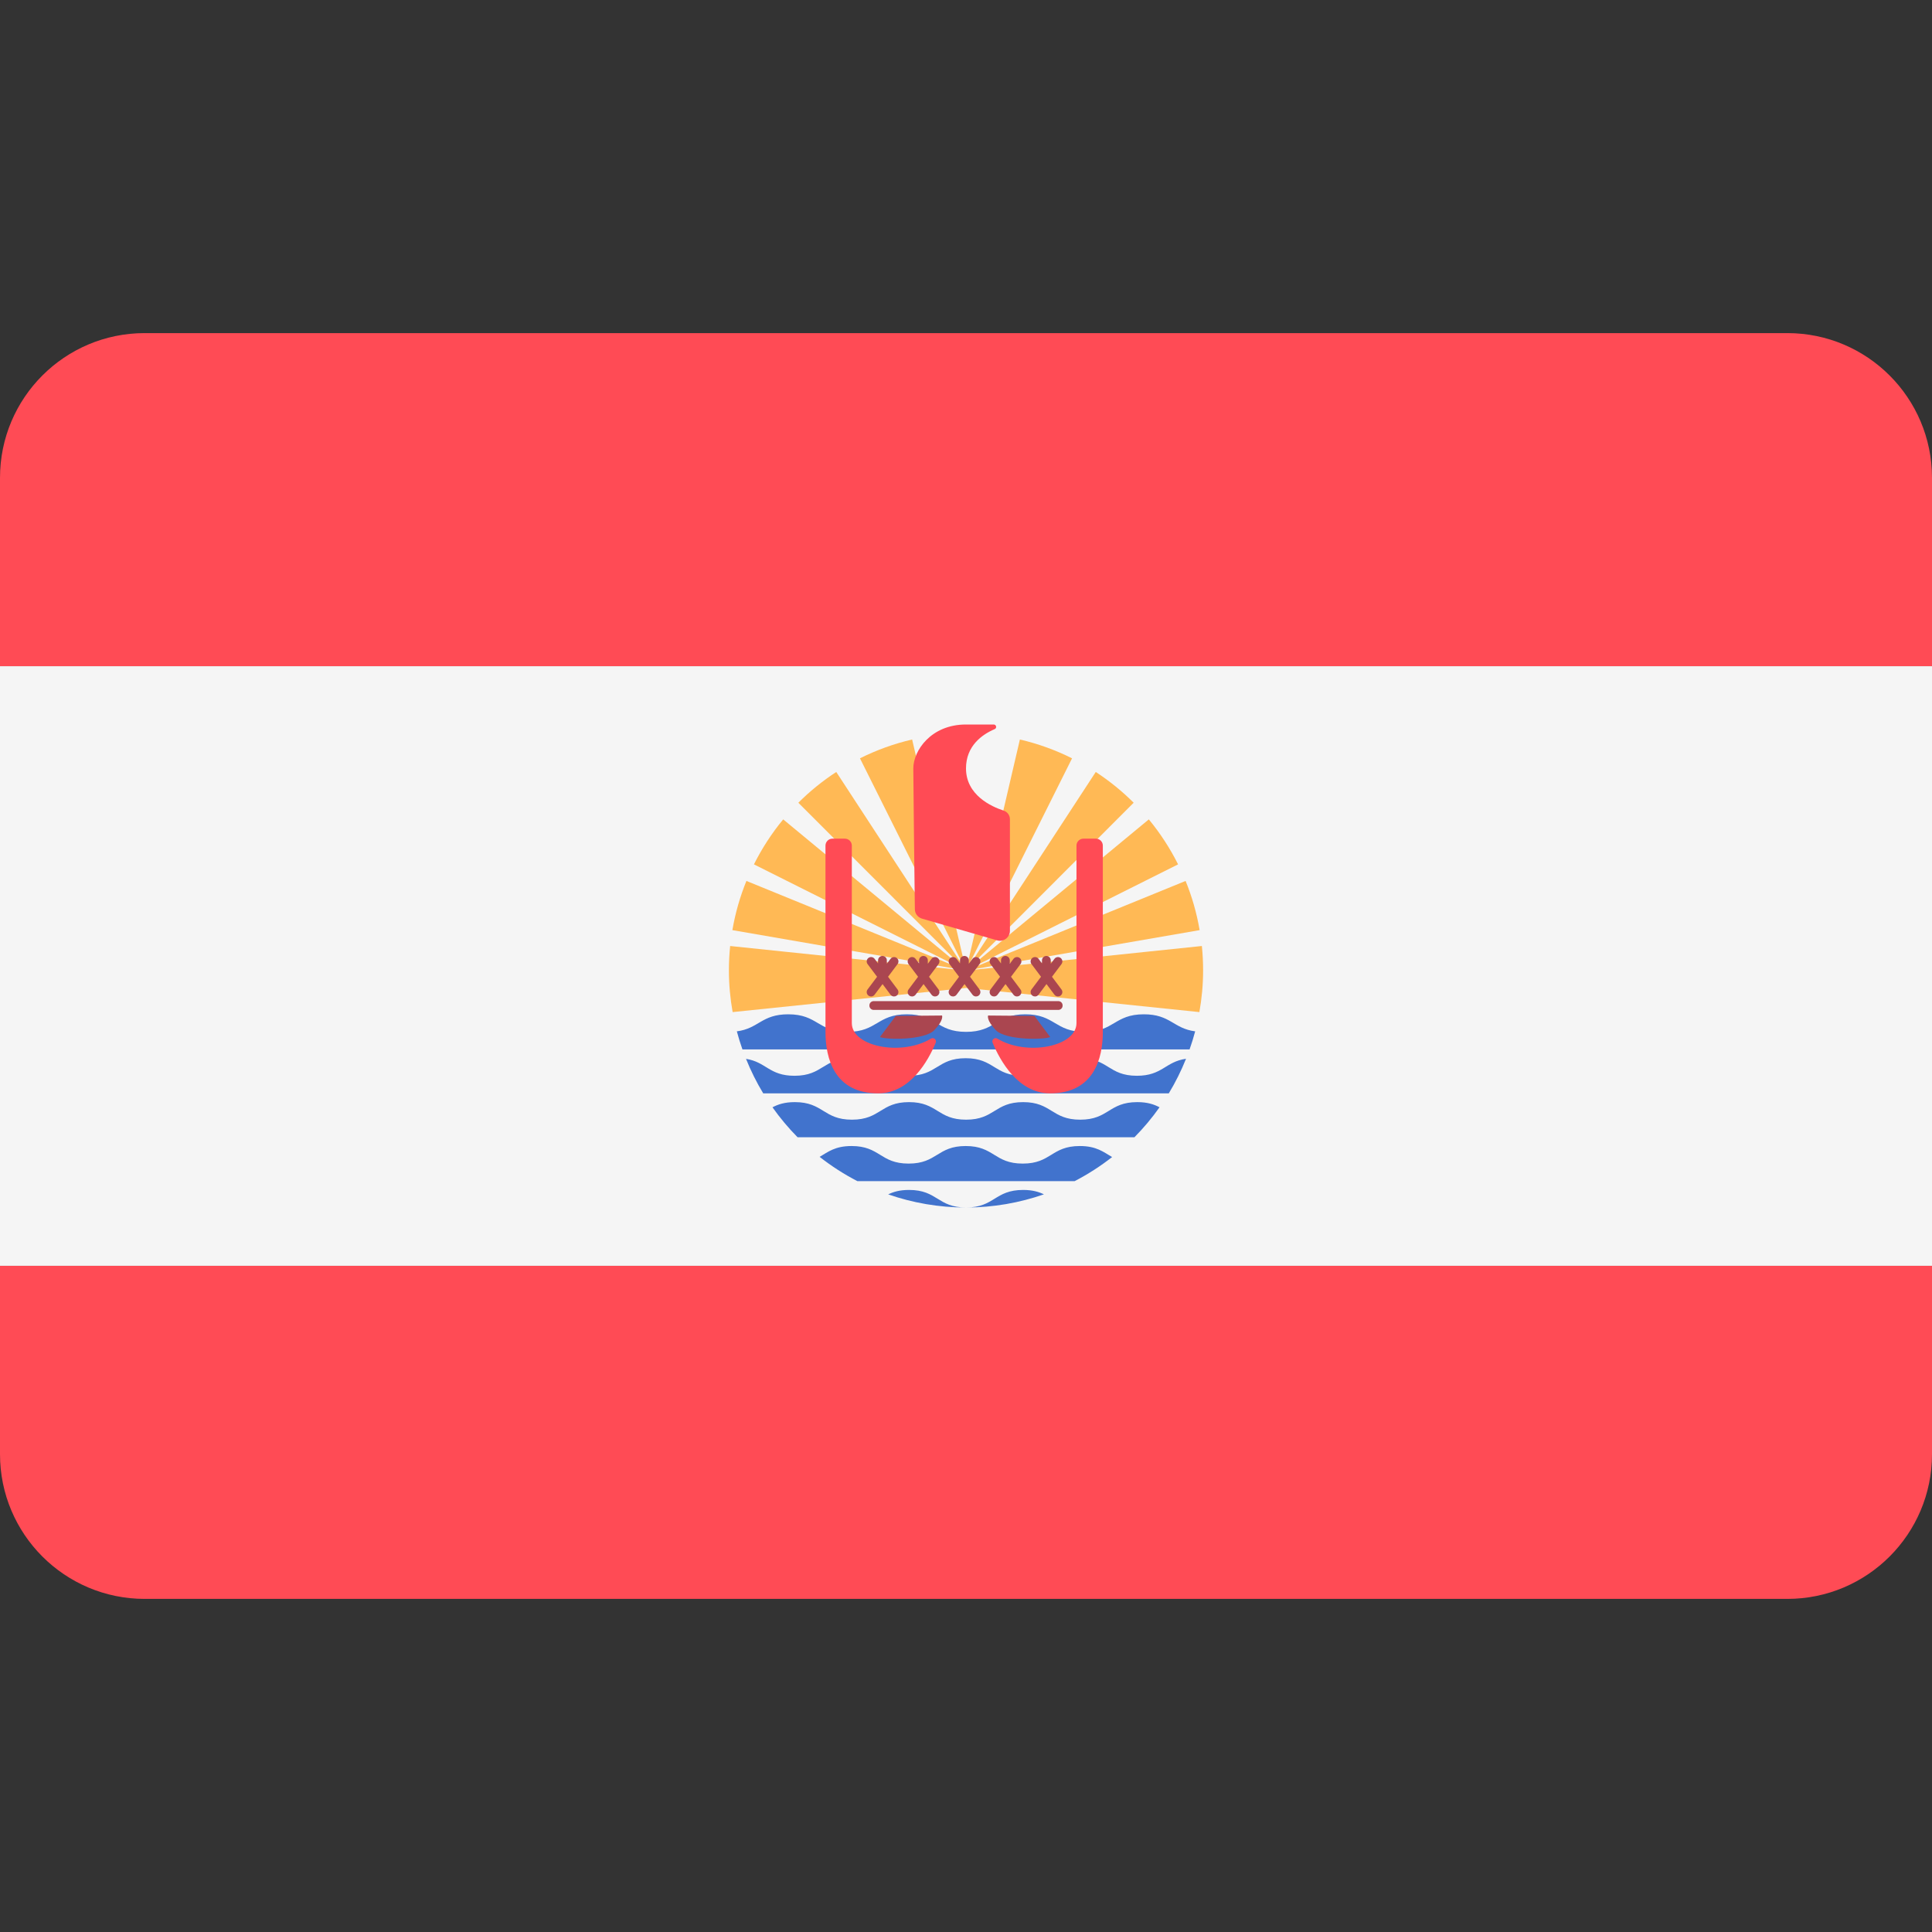 <svg xmlns="http://www.w3.org/2000/svg" version="1.1" id="Layer_1" x="0px"
     y="0px" viewBox="0 0 512 512" style="enable-background:new 0 0 512 512;" xml:space="preserve">
<rect x="0" y="0" width="512" height="512" fill="#333333" stroke="none"/>
<g>
	<path style="fill:#FF4B55;"
          d="M0,385.379c0,21.177,17.167,38.345,38.345,38.345h435.31c21.177,0,38.345-17.167,38.345-38.345   v-49.931H0V385.379z"/>
    <path style="fill:#FF4B55;"
          d="M473.655,88.276H38.345C17.167,88.276,0,105.443,0,126.621v49.931h512v-49.931   C512,105.443,494.833,88.276,473.655,88.276z"/>
</g>
    <rect y="176.55" style="fill:#F5F5F5;" width="512" height="158.9"/>
    <path style="fill:#FFB955;"
          d="M314.196,233.458l-56.036,22.873c-0.022-0.057-0.049-0.108-0.075-0.162l54.118-27.103  c-2.14-4.271-4.739-8.271-7.755-11.919l-46.657,38.585c-0.046-0.058-0.073-0.132-0.126-0.186l42.77-42.813  c-3.051-3.052-6.424-5.779-10.048-8.153l-33.113,50.686c-0.075-0.051-0.142-0.109-0.224-0.151l27.055-54.151  c-4.345-2.177-8.977-3.861-13.825-4.988l-13.749,58.966c-0.174-0.042-0.341-0.107-0.53-0.107s-0.354,0.065-0.53,0.107  l-13.749-58.966c-4.849,1.127-9.48,2.81-13.825,4.988l27.055,54.151c-0.081,0.042-0.149,0.1-0.224,0.151l-33.113-50.686  c-3.625,2.375-6.997,5.102-10.048,8.153l42.77,42.813c-0.052,0.054-0.078,0.127-0.126,0.186l-46.657-38.585  c-3.016,3.647-5.615,7.648-7.755,11.919l54.118,27.103c-0.026,0.055-0.053,0.106-0.075,0.162l-56.036-22.873  c-1.689,4.142-2.945,8.505-3.721,13.035l59.658,10.329c-0.008,0.052-0.026,0.099-0.031,0.152l-60.218-6.273  c-0.217,2.125-0.329,4.28-0.329,6.463c0,3.774,0.351,7.463,0.989,11.052L256,261.818l61.847,6.398  c0.638-3.591,0.989-7.279,0.989-11.052c0-2.183-0.113-4.338-0.329-6.463l-60.219,6.273c-0.004-0.053-0.023-0.1-0.031-0.152  l59.657-10.329C317.141,241.964,315.884,237.601,314.196,233.458z"/>
    <g>
	<path style="fill:#4173CD;"
          d="M195.27,273.315c0.431,1.625,0.929,3.223,1.484,4.793h118.494c0.555-1.57,1.053-3.168,1.484-4.793   c-5.805-0.75-6.526-4.515-13.598-4.515c-7.851,0-7.851,4.654-15.703,4.654c-7.851,0-7.851-4.654-15.703-4.654   c-7.853,0-7.853,4.654-15.708,4.654c-7.849,0-7.849-4.654-15.699-4.654c-7.857,0-7.857,4.654-15.712,4.654   c-7.861,0-7.861-4.654-15.723-4.654C201.805,268.8,201.085,272.566,195.27,273.315z"/>
        <path style="fill:#4173CD;"
              d="M301.282,285.091c-7.558-0.001-7.559-4.654-15.118-4.654c-7.561,0-7.561,4.654-15.122,4.654   s-7.561-4.654-15.122-4.654c-7.563,0-7.563,4.654-15.125,4.654c-7.559,0-7.559-4.654-15.117-4.654   c-7.565,0-7.565,4.654-15.13,4.654c-6.712,0-7.484-3.652-12.846-4.482c1.28,3.18,2.797,6.239,4.558,9.137h99.019h0.006h8.456   c1.764-2.904,3.285-5.971,4.567-9.16C308.785,281.362,308.064,285.09,301.282,285.091z"/>
        <path style="fill:#4173CD;"
              d="M307.292,293.44c-1.463-0.767-3.196-1.367-5.903-1.367c-7.561,0-7.561,4.654-15.122,4.654   s-7.561-4.654-15.122-4.654c-7.563,0-7.563,4.654-15.125,4.654c-7.559,0-7.559-4.654-15.117-4.654   c-7.565,0-7.565,4.654-15.13,4.654c-7.571,0-7.571-4.654-15.14-4.654c-2.717,0-4.454,0.602-5.92,1.372   c2.003,2.825,4.222,5.484,6.653,7.938h89.271C303.068,298.927,305.289,296.267,307.292,293.44z"/>
        <path style="fill:#4173CD;"
              d="M294.721,306.633c-2.284-1.324-4.121-2.924-8.557-2.924c-7.561,0-7.561,4.654-15.122,4.654   s-7.561-4.654-15.122-4.654c-7.563,0-7.563,4.654-15.125,4.654c-7.559,0-7.559-4.654-15.117-4.654c-4.377,0-6.225,1.556-8.468,2.87   c3.115,2.449,6.465,4.607,10.014,6.44h57.551C288.299,311.2,291.625,309.059,294.721,306.633z"/>
        <path style="fill:#4173CD;"
              d="M240.903,315.346c-2.478,0-4.139,0.502-5.525,1.174C241.84,318.764,248.774,320,256,320h0.012   C248.461,319.997,248.459,315.346,240.903,315.346z"/>
        <path style="fill:#4173CD;"
              d="M256.056,319.999c7.217-0.007,14.141-1.242,20.594-3.488c-1.382-0.666-3.039-1.165-5.504-1.165   C263.595,315.346,263.581,319.982,256.056,319.999z"/>
</g>
    <g>
	<path style="fill:#FF4B55;"
          d="M264.266,249.207l-19.912-5.754c-1.117-0.323-1.891-1.331-1.906-2.494   c-0.092-7.373-0.412-33.336-0.412-37.323c0-4.654,4.654-11.636,13.964-11.636h7.34c0.695,0,0.905,0.946,0.266,1.219   c-3.362,1.441-7.605,4.444-7.605,10.417c0,7.092,6.753,10.132,9.971,11.178c0.994,0.323,1.666,1.236,1.666,2.282v29.578   C267.636,248.429,265.953,249.695,264.266,249.207z"/>
        <path style="fill:#FF4B55;"
              d="M246.702,275.255c0.73-0.442,1.596,0.296,1.267,1.084c-1.949,4.679-6.726,13.407-15.243,13.407   c-11.636,0-13.964-9.309-13.964-16.291V224.09c0-1.014,0.822-1.835,1.835-1.835h3.311c1.014,0,1.835,0.822,1.835,1.835v47.038   C225.746,277.42,238.978,279.932,246.702,275.255z"/>
        <path style="fill:#FF4B55;"
              d="M264.321,275.255c-0.73-0.442-1.596,0.296-1.267,1.084c1.949,4.679,6.726,13.407,15.243,13.407   c11.636,0,13.964-9.309,13.964-16.291V224.09c0-1.014-0.822-1.835-1.835-1.835h-3.311c-1.014,0-1.835,0.822-1.835,1.835v47.038   C285.278,277.42,272.045,279.932,264.321,275.255z"/>
</g>
    <g>
	<path style="fill:#AA4650;"
          d="M280.477,267.636h-48.953c-0.62,0-1.123-0.503-1.123-1.123v-0.081c0-0.62,0.503-1.123,1.123-1.123   h48.953c0.62,0,1.123,0.503,1.123,1.123v0.081C281.6,267.134,281.097,267.636,280.477,267.636z"/>
        <path style="fill:#AA4650;"
              d="M235.345,258.851l2.52-3.36c0.386-0.513,0.281-1.244-0.233-1.63   c-0.513-0.384-1.244-0.277-1.629,0.234l-0.981,1.308V254.5c0-0.643-0.521-1.164-1.164-1.164s-1.164,0.521-1.164,1.164v0.819   l-0.917-1.223c-0.385-0.513-1.114-0.62-1.629-0.234s-0.619,1.116-0.233,1.63l2.52,3.36l-2.52,3.36   c-0.386,0.513-0.281,1.244,0.233,1.63c0.209,0.157,0.454,0.232,0.696,0.232c0.354,0,0.703-0.161,0.931-0.466l2.112-2.817   l2.112,2.817c0.228,0.305,0.577,0.466,0.931,0.466c0.243,0,0.488-0.075,0.696-0.232c0.515-0.386,0.619-1.116,0.233-1.63   L235.345,258.851z"/>
        <path style="fill:#AA4650;"
              d="M257.066,258.851l2.52-3.36c0.386-0.513,0.281-1.244-0.233-1.63   c-0.513-0.384-1.244-0.277-1.629,0.234l-0.981,1.308V254.5c0-0.643-0.521-1.164-1.164-1.164s-1.164,0.521-1.164,1.164v0.819   l-0.917-1.223c-0.385-0.513-1.114-0.62-1.629-0.234s-0.619,1.116-0.233,1.63l2.52,3.36l-2.52,3.36   c-0.386,0.513-0.281,1.244,0.233,1.63c0.209,0.157,0.454,0.232,0.696,0.232c0.354,0,0.703-0.161,0.931-0.466l2.112-2.817   l2.112,2.817c0.228,0.305,0.577,0.466,0.931,0.466c0.243,0,0.488-0.075,0.696-0.232c0.515-0.386,0.619-1.116,0.233-1.63   L257.066,258.851z"/>
        <path style="fill:#AA4650;"
              d="M246.206,258.851l2.52-3.36c0.386-0.513,0.281-1.244-0.233-1.63   c-0.513-0.384-1.244-0.277-1.629,0.234l-0.981,1.308V254.5c0-0.643-0.521-1.164-1.164-1.164s-1.164,0.521-1.164,1.164v0.819   l-0.917-1.223c-0.385-0.513-1.114-0.62-1.629-0.234s-0.619,1.116-0.233,1.63l2.52,3.36l-2.52,3.36   c-0.386,0.513-0.281,1.244,0.233,1.63c0.209,0.157,0.454,0.232,0.696,0.232c0.354,0,0.703-0.161,0.931-0.466l2.112-2.817   l2.112,2.817c0.228,0.305,0.577,0.466,0.931,0.466c0.243,0,0.488-0.075,0.696-0.232c0.515-0.386,0.619-1.116,0.233-1.63   L246.206,258.851z"/>
        <path style="fill:#AA4650;"
              d="M267.927,258.851l2.52-3.36c0.386-0.513,0.281-1.244-0.233-1.63   c-0.513-0.384-1.244-0.277-1.629,0.234l-0.981,1.308V254.5c0-0.643-0.521-1.164-1.164-1.164s-1.164,0.521-1.164,1.164v0.819   l-0.917-1.223c-0.385-0.513-1.114-0.62-1.629-0.234c-0.515,0.386-0.619,1.116-0.233,1.63l2.52,3.36l-2.52,3.36   c-0.386,0.513-0.281,1.244,0.233,1.63c0.209,0.157,0.454,0.232,0.696,0.232c0.354,0,0.703-0.161,0.931-0.466l2.112-2.817   l2.112,2.817c0.228,0.305,0.577,0.466,0.931,0.466c0.243,0,0.488-0.075,0.696-0.232c0.515-0.386,0.619-1.116,0.233-1.63   L267.927,258.851z"/>
        <path style="fill:#AA4650;"
              d="M278.787,258.851l2.52-3.36c0.386-0.513,0.281-1.244-0.233-1.63   c-0.513-0.384-1.244-0.277-1.629,0.234l-0.981,1.308V254.5c0-0.643-0.521-1.164-1.164-1.164s-1.164,0.521-1.164,1.164v0.819   l-0.917-1.223c-0.385-0.513-1.114-0.62-1.629-0.234c-0.515,0.386-0.619,1.116-0.233,1.63l2.52,3.36l-2.52,3.36   c-0.386,0.513-0.281,1.244,0.233,1.63c0.209,0.157,0.454,0.232,0.696,0.232c0.354,0,0.703-0.161,0.931-0.466l2.112-2.817   l2.112,2.817c0.228,0.305,0.577,0.466,0.931,0.466c0.243,0,0.488-0.075,0.696-0.232c0.515-0.386,0.619-1.116,0.233-1.63   L278.787,258.851z"/>
        <path style="fill:#AA4650;"
              d="M233.196,274.824c1.721,0.753,11.832,0.861,14.413-1.828s2.044-3.872,2.044-3.872l-12.263,0.107   L233.196,274.824z"/>
        <path style="fill:#AA4650;"
              d="M278.312,274.824c-1.721,0.753-11.832,0.861-14.413-1.828s-2.044-3.872-2.044-3.872l12.263,0.107   L278.312,274.824z"/>
</g>
</svg>
